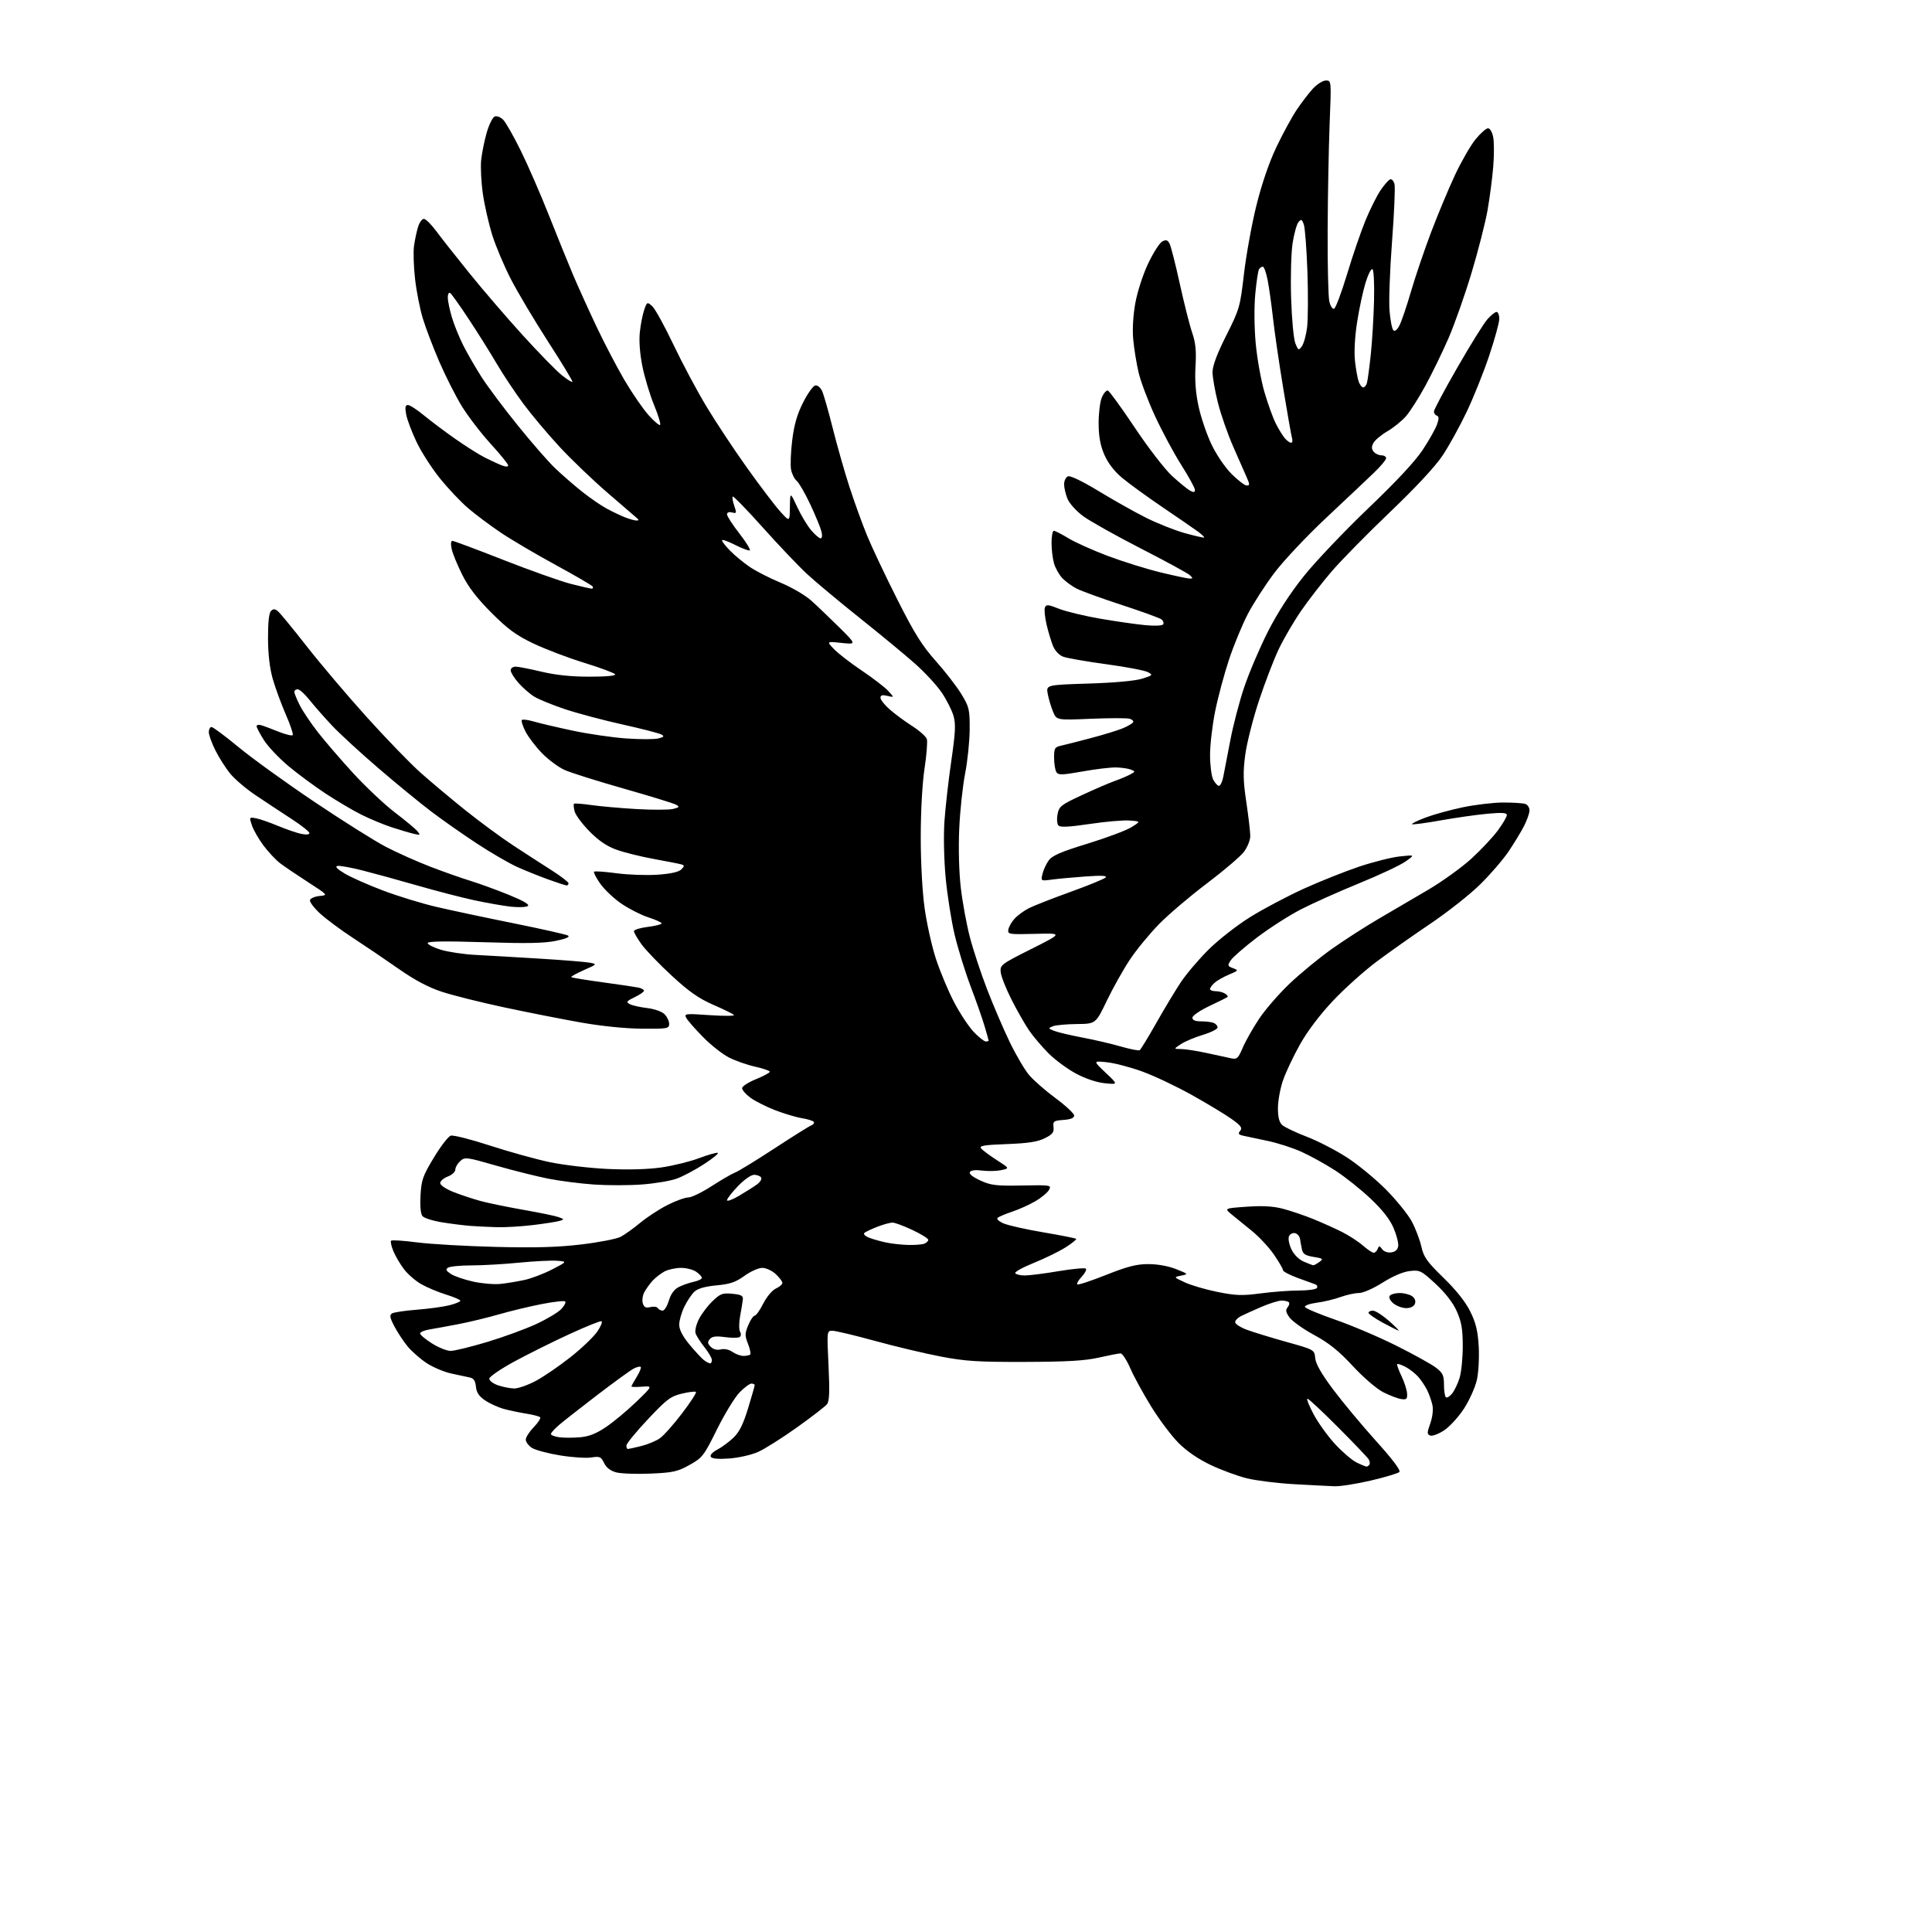<?xml version="1.0" encoding="UTF-8" standalone="no"?>
<svg 
  version="1.1" 
  xmlns="http://www.w3.org/2000/svg" 
  xmlns:xlink="http://www.w3.org/1999/xlink" 
  xmlns:svg="http://www.w3.org/2000/svg"
  xmlns:rdf="http://www.w3.org/1999/02/22-rdf-syntax-ns#"
  xmlns:cc="http://creativecommons.org/ns#"
  xmlns:dc="http://purl.org/dc/elements/1.1/"
  viewBox="0 0 768 768"
  width="768"
  height="768"
>
<style>svg {background-color: white; }</style>"
<path stroke="none" fill="black" fill-rule="evenodd" d="M530.50,590.81C528.30,590.73 521.10,590.36 514.50,589.99C507.90,589.62 499.46,588.58 495.75,587.68C492.04,586.77 485.54,584.38 481.29,582.37C476.35,580.02 471.75,576.87 468.49,573.60C465.69,570.80 460.80,564.28 457.62,559.13C454.44,553.98 450.69,547.12 449.29,543.88C447.89,540.65 446.15,538.00 445.43,538.00C444.72,538.00 440.84,538.75 436.82,539.66C431.26,540.92 424.20,541.33 407.50,541.38C388.83,541.44 383.76,541.12 374.00,539.25C367.68,538.05 355.90,535.25 347.83,533.03C339.76,530.81 332.15,529.00 330.92,529.00C328.69,529.00 328.69,529.00 329.35,542.80C329.85,553.20 329.70,557.00 328.75,558.19C328.06,559.07 322.68,563.22 316.79,567.43C310.89,571.64 303.93,576.03 301.30,577.19C298.68,578.35 293.55,579.51 289.90,579.77C285.56,580.09 283.03,579.86 282.57,579.12C282.15,578.44 283.19,577.28 285.16,576.24C286.97,575.28 289.86,573.14 291.59,571.48C293.88,569.28 295.45,566.12 297.37,559.84C298.82,555.09 300.00,550.94 300.00,550.61C300.00,550.27 299.41,550.00 298.70,550.00C297.98,550.00 295.85,551.59 293.96,553.54C292.07,555.49 288.04,562.09 285.01,568.20C279.79,578.74 279.22,579.48 274.12,582.33C269.37,584.99 267.56,585.39 258.62,585.78C253.05,586.02 246.93,585.80 245.00,585.30C242.67,584.69 241.05,583.45 240.14,581.58C238.92,579.06 238.41,578.84 235.08,579.37C233.04,579.70 227.43,579.33 222.61,578.54C217.79,577.76 212.75,576.41 211.42,575.54C210.09,574.67 209.00,573.20 209.00,572.27C209.00,571.35 210.43,569.12 212.18,567.31C213.93,565.51 215.07,563.73 214.70,563.37C214.34,563.01 211.87,562.36 209.22,561.95C206.56,561.53 202.57,560.69 200.35,560.09C198.12,559.49 194.77,557.98 192.90,556.72C190.41,555.05 189.42,553.58 189.19,551.22C188.96,548.85 188.30,547.89 186.69,547.56C185.48,547.32 182.15,546.60 179.28,545.97C176.41,545.33 172.02,543.46 169.52,541.81C167.02,540.15 163.66,537.19 162.04,535.23C160.42,533.27 158.07,529.70 156.80,527.30C154.96,523.81 154.77,522.78 155.83,522.11C156.56,521.66 161.00,520.99 165.70,520.63C170.39,520.27 176.20,519.47 178.62,518.87C181.03,518.26 183.00,517.45 183.00,517.06C183.00,516.68 180.41,515.57 177.25,514.59C174.09,513.61 169.66,511.75 167.41,510.45C165.16,509.16 162.09,506.50 160.61,504.55C159.12,502.60 157.22,499.38 156.39,497.39C155.56,495.41 155.15,493.52 155.47,493.19C155.80,492.87 160.44,493.17 165.78,493.87C171.13,494.56 185.18,495.37 197.00,495.66C212.88,496.06 221.81,495.80 231.14,494.68C238.09,493.85 245.08,492.49 246.68,491.67C248.28,490.84 251.82,488.31 254.54,486.05C257.27,483.79 262.16,480.60 265.41,478.97C268.66,477.33 272.36,476.00 273.63,476.00C274.90,476.00 279.06,473.98 282.88,471.51C286.70,469.04 290.89,466.61 292.20,466.11C293.50,465.62 300.50,461.33 307.75,456.59C315.00,451.85 321.61,447.70 322.46,447.38C323.30,447.05 323.76,446.43 323.49,445.98C323.21,445.54 321.08,444.86 318.74,444.49C316.41,444.11 311.57,442.66 308.00,441.27C304.43,439.88 300.04,437.65 298.25,436.32C296.46,434.99 295.00,433.30 295.00,432.57C295.00,431.83 297.48,430.23 300.50,429.00C303.52,427.77 306.00,426.44 306.00,426.04C306.00,425.64 303.41,424.74 300.25,424.04C297.09,423.34 292.41,421.70 289.85,420.41C287.28,419.12 282.63,415.46 279.50,412.28C276.37,409.10 273.36,405.67 272.82,404.66C271.89,402.92 272.34,402.86 282.17,403.54C287.85,403.93 292.16,403.89 291.75,403.46C291.34,403.02 287.63,401.20 283.51,399.41C277.79,396.92 273.90,394.20 267.02,387.85C262.07,383.29 256.66,377.66 255.01,375.36C253.35,373.06 252.00,370.72 252.00,370.16C252.00,369.60 254.47,368.83 257.50,368.46C260.52,368.08 263.00,367.45 263.00,367.07C263.00,366.68 260.64,365.60 257.75,364.67C254.86,363.73 250.04,361.29 247.03,359.23C244.03,357.18 240.23,353.59 238.60,351.26C236.97,348.93 235.87,346.80 236.15,346.51C236.44,346.23 240.44,346.51 245.06,347.13C249.67,347.75 257.00,348.01 261.35,347.71C266.56,347.36 269.79,346.64 270.81,345.62C272.12,344.31 272.14,344.01 270.93,343.63C270.14,343.39 265.23,342.42 260.00,341.47C254.78,340.53 248.03,338.85 245.00,337.75C241.18,336.36 237.90,334.12 234.28,330.43C231.41,327.50 228.77,323.94 228.41,322.51C228.05,321.08 227.94,319.72 228.17,319.50C228.39,319.28 231.48,319.51 235.04,320.02C238.59,320.53 246.73,321.25 253.11,321.62C259.50,321.98 266.02,321.96 267.60,321.56C270.08,320.94 270.24,320.71 268.74,319.88C267.79,319.34 258.46,316.48 248.01,313.50C237.56,310.53 227.00,307.21 224.54,306.12C222.07,305.03 218.00,302.02 215.47,299.42C212.95,296.83 209.98,292.93 208.87,290.75C207.77,288.58 207.13,286.54 207.46,286.20C207.79,285.87 209.96,286.16 212.28,286.84C214.60,287.52 221.54,289.14 227.69,290.45C233.84,291.76 243.38,293.15 248.88,293.54C254.37,293.93 260.13,293.93 261.67,293.55C263.95,292.97 264.18,292.68 262.89,291.96C262.02,291.47 255.05,289.68 247.40,287.98C239.76,286.28 229.46,283.54 224.53,281.89C219.60,280.24 214.11,278.00 212.35,276.91C210.58,275.82 207.76,273.35 206.07,271.43C204.38,269.50 203.00,267.27 203.00,266.47C203.00,265.66 203.87,265.00 204.94,265.00C206.00,265.00 210.61,265.90 215.19,266.99C220.82,268.34 226.98,268.99 234.31,268.99C240.91,269.00 244.89,268.63 244.53,268.05C244.20,267.52 238.67,265.46 232.22,263.47C225.77,261.48 216.68,258.02 212.00,255.78C205.20,252.54 201.87,250.10 195.38,243.61C189.66,237.89 186.23,233.44 183.76,228.50C181.83,224.65 179.93,220.04 179.55,218.25C179.12,216.30 179.24,215.00 179.83,215.00C180.37,215.00 189.52,218.42 200.16,222.60C210.80,226.77 222.83,231.05 226.91,232.10C230.99,233.14 234.72,234.00 235.22,234.00C235.71,234.00 235.88,233.62 235.59,233.15C235.30,232.68 228.68,228.82 220.87,224.57C213.06,220.32 203.26,214.55 199.09,211.74C194.91,208.93 189.09,204.58 186.15,202.07C183.21,199.56 178.16,194.22 174.92,190.22C171.69,186.21 167.49,179.69 165.60,175.72C163.70,171.75 161.84,166.81 161.46,164.75C160.94,161.90 161.11,161.00 162.16,161.00C162.92,161.00 165.74,162.82 168.44,165.05C171.14,167.28 176.76,171.50 180.92,174.42C185.09,177.35 190.43,180.72 192.78,181.91C195.14,183.10 198.18,184.50 199.53,185.01C201.09,185.60 202.00,185.60 202.00,184.99C202.00,184.47 198.82,180.55 194.93,176.29C191.05,172.03 185.89,165.27 183.47,161.29C181.04,157.30 177.06,149.41 174.62,143.77C172.18,138.12 169.24,130.41 168.09,126.63C166.94,122.86 165.54,115.77 164.99,110.88C164.43,105.99 164.25,100.08 164.58,97.74C164.91,95.41 165.62,92.04 166.17,90.25C166.71,88.46 167.75,87.00 168.48,87.00C169.21,87.00 171.39,89.14 173.32,91.75C175.25,94.36 181.19,101.90 186.52,108.50C191.84,115.10 201.40,126.22 207.76,133.21C214.11,140.20 221.07,147.33 223.22,149.06C225.37,150.79 227.31,152.02 227.54,151.80C227.76,151.57 223.45,144.44 217.96,135.95C212.48,127.45 205.79,116.22 203.10,111.00C200.41,105.78 197.08,97.89 195.69,93.48C194.31,89.06 192.63,81.71 191.96,77.13C191.29,72.55 190.98,66.48 191.27,63.64C191.57,60.80 192.57,55.86 193.49,52.67C194.42,49.48 195.85,46.61 196.67,46.30C197.49,45.98 199.00,46.57 200.03,47.61C201.05,48.65 204.20,54.18 207.02,59.91C209.84,65.63 214.84,77.11 218.13,85.41C221.42,93.71 225.70,104.28 227.65,108.90C229.60,113.51 233.81,122.82 237.00,129.58C240.20,136.35 245.28,146.07 248.29,151.19C251.31,156.31 255.58,162.53 257.79,165.00C260.00,167.47 262.07,169.23 262.41,168.91C262.74,168.58 261.67,165.04 260.01,161.03C258.36,157.03 256.28,150.13 255.38,145.71C254.36,140.68 253.97,135.57 254.34,132.08C254.66,129.01 255.44,125.01 256.08,123.20C257.20,119.97 257.28,119.94 259.26,121.70C260.37,122.69 264.12,129.48 267.60,136.79C271.07,144.09 276.94,155.12 280.64,161.29C284.33,167.45 291.64,178.51 296.88,185.85C302.12,193.20 308.10,201.07 310.17,203.35C313.92,207.50 313.92,207.50 314.00,201.50C314.09,195.50 314.09,195.50 316.88,201.50C318.42,204.80 320.91,208.96 322.43,210.75C323.94,212.54 325.64,214.00 326.20,214.00C326.81,214.00 326.94,212.90 326.53,211.25C326.16,209.74 324.16,204.90 322.10,200.50C320.03,196.10 317.60,191.89 316.70,191.15C315.79,190.41 314.79,188.38 314.46,186.65C314.14,184.92 314.34,179.68 314.92,175.00C315.67,168.86 316.87,164.70 319.24,160.01C321.04,156.44 323.22,153.39 324.08,153.22C324.97,153.05 326.15,154.02 326.82,155.49C327.46,156.91 329.36,163.56 331.04,170.28C332.72,177.00 335.69,187.43 337.64,193.46C339.59,199.48 342.77,208.26 344.70,212.96C346.64,217.66 352.04,229.07 356.70,238.31C363.50,251.80 366.54,256.65 372.03,262.81C375.80,267.04 380.37,272.96 382.19,275.96C385.27,281.04 385.50,282.02 385.46,289.96C385.43,294.66 384.62,302.55 383.65,307.50C382.68,312.45 381.62,322.35 381.31,329.50C380.96,337.29 381.21,346.69 381.94,352.95C382.61,358.70 384.23,367.51 385.54,372.54C386.84,377.56 389.95,386.95 392.43,393.39C394.92,399.82 398.96,409.23 401.41,414.30C403.86,419.36 407.29,425.20 409.04,427.29C410.78,429.37 415.54,433.54 419.60,436.54C423.67,439.55 427.00,442.66 427.00,443.45C427.00,444.42 425.63,444.98 422.75,445.19C418.85,445.47 418.52,445.71 418.79,448.04C419.03,450.12 418.39,450.94 415.29,452.48C412.47,453.89 408.63,454.48 400.22,454.79C390.95,455.14 389.13,455.46 390.04,456.55C390.65,457.29 393.45,459.36 396.26,461.17C401.37,464.44 401.37,464.44 397.93,465.16C396.05,465.55 392.65,465.62 390.38,465.32C387.81,464.97 386.00,465.19 385.56,465.91C385.11,466.62 386.65,467.87 389.68,469.26C393.91,471.20 395.95,471.45 406.28,471.25C417.68,471.04 418.02,471.09 417.01,472.98C416.43,474.06 414.01,476.08 411.62,477.48C409.23,478.88 405.08,480.75 402.39,481.65C399.70,482.54 397.08,483.65 396.57,484.11C396.04,484.60 397.09,485.55 399.07,486.38C400.96,487.16 408.09,488.75 414.93,489.91C421.76,491.07 427.55,492.22 427.79,492.46C428.03,492.70 426.13,494.23 423.56,495.86C421.00,497.48 415.32,500.26 410.96,502.02C406.59,503.78 403.26,505.62 403.57,506.11C403.87,506.60 405.55,507.01 407.31,507.02C409.06,507.03 415.10,506.27 420.72,505.32C426.34,504.38 431.25,503.92 431.64,504.31C432.03,504.69 431.29,506.13 430.00,507.50C428.71,508.87 427.92,510.25 428.23,510.56C428.55,510.88 433.68,509.19 439.65,506.82C448.20,503.42 451.77,502.50 456.50,502.50C460.14,502.50 464.46,503.28 467.50,504.49C472.47,506.46 472.48,506.48 469.50,507.08C466.50,507.69 466.50,507.69 471.00,509.77C473.48,510.92 479.32,512.63 484.00,513.57C491.24,515.03 493.77,515.12 501.11,514.14C505.85,513.51 512.69,513.00 516.30,513.00C519.92,513.00 523.16,512.55 523.50,511.99C523.85,511.44 523.54,510.78 522.81,510.53C522.09,510.28 518.91,509.12 515.75,507.96C512.59,506.80 510.00,505.43 510.00,504.90C510.00,504.38 508.39,501.60 506.42,498.73C504.44,495.85 500.51,491.63 497.67,489.33C494.82,487.04 491.19,484.08 489.58,482.75C486.66,480.32 486.66,480.32 495.56,479.69C501.86,479.25 506.08,479.48 509.98,480.50C513.02,481.29 518.42,483.12 522.00,484.57C525.57,486.03 530.75,488.35 533.50,489.74C536.25,491.13 539.98,493.55 541.78,495.13C543.59,496.71 545.52,498.00 546.07,498.00C546.61,498.00 547.33,497.31 547.65,496.47C548.17,495.12 548.38,495.13 549.42,496.57C550.12,497.52 551.62,498.05 553.06,497.84C554.67,497.62 555.61,496.76 555.81,495.32C555.98,494.13 555.14,490.87 553.94,488.08C552.47,484.67 549.48,480.86 544.75,476.41C540.90,472.77 534.62,467.77 530.80,465.30C526.98,462.83 520.95,459.49 517.41,457.89C513.87,456.28 507.71,454.30 503.73,453.49C499.76,452.67 495.45,451.76 494.16,451.46C492.28,451.02 492.05,450.64 493.00,449.50C493.95,448.35 493.30,447.46 489.54,444.79C487.00,442.98 479.91,438.70 473.80,435.29C467.69,431.87 458.82,427.67 454.09,425.95C449.37,424.23 443.02,422.57 440.00,422.26C434.50,421.69 434.50,421.69 439.50,426.41C444.50,431.14 444.50,431.14 439.22,430.61C435.99,430.29 431.56,428.81 427.78,426.80C424.38,424.99 419.47,421.37 416.85,418.76C414.24,416.14 410.76,412.06 409.13,409.68C407.49,407.31 404.34,401.79 402.13,397.43C399.92,393.07 397.97,388.15 397.80,386.50C397.51,383.59 397.88,383.31 410.00,377.22C422.50,370.93 422.50,370.93 411.50,371.22C400.98,371.49 400.51,371.41 400.84,369.50C401.02,368.40 402.15,366.44 403.34,365.15C404.53,363.86 407.07,362.00 409.00,361.02C410.93,360.05 418.35,357.13 425.50,354.55C432.65,351.98 438.95,349.39 439.50,348.81C440.20,348.08 437.78,347.96 431.50,348.41C426.55,348.77 420.53,349.32 418.11,349.65C413.72,350.24 413.72,350.24 414.41,347.37C414.78,345.79 415.90,343.38 416.89,342.02C418.28,340.10 421.78,338.59 432.33,335.36C439.84,333.06 447.67,330.12 449.74,328.84C453.50,326.50 453.50,326.50 449.00,326.17C446.52,325.99 439.40,326.60 433.17,327.54C425.29,328.72 421.52,328.92 420.80,328.20C420.20,327.60 420.03,325.67 420.39,323.71C420.99,320.52 421.71,319.96 430.09,316.07C435.07,313.75 440.89,311.25 443.02,310.49C445.15,309.74 447.92,308.58 449.18,307.91C451.38,306.73 451.39,306.66 449.48,305.91C448.39,305.49 445.73,305.11 443.56,305.07C441.39,305.03 435.39,305.75 430.23,306.68C422.13,308.12 420.71,308.16 419.93,306.93C419.44,306.14 419.02,303.60 419.02,301.27C419.00,297.46 419.28,296.98 421.75,296.43C423.26,296.09 428.60,294.74 433.61,293.41C438.63,292.09 444.33,290.34 446.30,289.52C448.26,288.70 450.11,287.62 450.42,287.13C450.73,286.63 450.07,285.99 448.96,285.70C447.84,285.41 440.88,285.42 433.48,285.73C420.02,286.30 420.02,286.30 418.60,282.90C417.82,281.03 416.88,277.87 416.50,275.88C415.83,272.26 415.83,272.26 432.66,271.73C442.94,271.41 451.25,270.66 454.00,269.79C458.27,268.45 458.39,268.32 456.29,267.18C455.08,266.52 447.62,265.10 439.72,264.03C431.82,262.96 424.13,261.62 422.63,261.05C421.02,260.44 419.36,258.68 418.58,256.76C417.85,254.97 416.70,251.13 416.02,248.24C415.35,245.34 415.05,242.31 415.37,241.49C415.86,240.21 416.64,240.28 421.00,242.00C423.78,243.10 431.11,244.86 437.28,245.93C443.45,246.99 451.49,248.15 455.15,248.50C459.04,248.87 462.04,248.74 462.39,248.18C462.71,247.66 462.42,246.78 461.74,246.24C461.06,245.69 453.98,243.12 446.00,240.51C438.02,237.91 429.93,234.97 428.00,233.99C426.07,233.00 423.48,231.10 422.23,229.76C420.98,228.42 419.51,225.79 418.98,223.92C418.44,222.04 418.00,218.37 418.00,215.76C418.00,213.14 418.42,211.00 418.93,211.00C419.45,211.00 422.03,212.33 424.68,213.95C427.33,215.57 434.40,218.74 440.39,221.00C446.38,223.25 455.83,226.20 461.39,227.55C466.95,228.89 472.16,230.00 472.96,230.00C474.25,230.00 474.25,229.83 472.96,228.63C472.16,227.87 463.40,223.10 453.50,218.03C443.60,212.95 433.31,207.19 430.63,205.22C427.94,203.26 425.13,200.17 424.38,198.36C423.62,196.55 423.00,193.91 423.00,192.50C423.00,191.09 423.70,189.67 424.55,189.34C425.47,188.99 430.41,191.37 436.80,195.26C442.68,198.84 451.18,203.62 455.69,205.87C460.19,208.12 467.13,210.86 471.12,211.96C475.10,213.07 478.50,213.83 478.67,213.67C478.84,213.50 477.74,212.45 476.24,211.34C474.73,210.24 468.38,205.86 462.12,201.62C455.86,197.37 448.59,192.08 445.96,189.87C442.88,187.27 440.39,184.01 438.97,180.71C437.40,177.07 436.75,173.51 436.72,168.39C436.70,164.44 437.26,159.79 437.97,158.06C438.69,156.34 439.77,155.08 440.39,155.26C441.00,155.45 445.82,162.08 451.10,170.00C456.42,177.98 463.03,186.55 465.93,189.21C468.80,191.85 472.02,194.47 473.08,195.04C474.53,195.82 475.00,195.74 475.00,194.73C475.00,193.99 472.59,189.59 469.65,184.95C466.70,180.30 461.99,171.55 459.19,165.50C456.38,159.45 453.41,151.57 452.59,148.00C451.76,144.43 450.81,138.57 450.48,135.00C450.10,130.98 450.42,125.44 451.31,120.48C452.14,115.90 454.33,109.14 456.42,104.74C458.43,100.50 460.94,96.57 462.00,96.00C463.51,95.19 464.13,95.37 464.91,96.83C465.45,97.84 467.29,105.04 468.99,112.81C470.70,120.59 472.90,129.32 473.90,132.22C475.28,136.25 475.60,139.43 475.23,145.65C474.91,151.23 475.30,156.28 476.47,161.65C477.41,165.97 479.71,172.73 481.59,176.67C483.53,180.75 486.97,185.81 489.58,188.42C492.10,190.94 494.80,193.00 495.59,193.00C496.84,193.00 496.84,192.57 495.59,189.75C494.80,187.96 492.37,182.45 490.20,177.50C488.03,172.55 485.29,164.70 484.13,160.06C482.96,155.42 482.00,149.96 482.00,147.92C482.00,145.44 483.79,140.66 487.46,133.36C492.73,122.87 492.97,122.03 494.50,108.85C495.38,101.34 497.59,89.13 499.43,81.71C501.52,73.25 504.46,64.65 507.30,58.66C509.79,53.41 513.42,46.72 515.36,43.80C517.31,40.89 520.25,37.04 521.89,35.25C523.54,33.46 525.87,32.00 527.07,32.00C529.24,32.00 529.24,32.00 528.55,49.25C528.18,58.74 527.82,77.75 527.76,91.50C527.70,105.25 528.00,117.99 528.42,119.80C528.84,121.62 529.69,122.94 530.31,122.73C530.94,122.52 533.27,116.31 535.50,108.93C537.72,101.54 541.04,91.90 542.85,87.50C544.67,83.10 547.36,77.74 548.83,75.58C550.30,73.42 552.01,71.49 552.62,71.29C553.24,71.09 554.01,71.93 554.33,73.16C554.66,74.40 554.22,84.65 553.36,95.95C552.50,107.25 552.05,119.61 552.35,123.40C552.66,127.20 553.34,130.74 553.87,131.27C554.48,131.88 555.37,131.19 556.31,129.36C557.13,127.78 559.19,121.71 560.89,115.88C562.59,110.04 566.18,99.47 568.86,92.38C571.54,85.30 575.82,75.05 578.37,69.60C580.92,64.16 584.61,57.75 586.57,55.35C588.53,52.96 590.76,51.00 591.52,51.00C592.32,51.00 593.19,52.51 593.58,54.56C593.95,56.53 593.95,61.81 593.58,66.31C593.21,70.82 592.20,78.55 591.34,83.50C590.47,88.45 587.60,99.70 584.95,108.50C582.31,117.30 578.17,129.02 575.76,134.55C573.35,140.07 569.23,148.54 566.60,153.36C563.97,158.19 560.49,163.64 558.87,165.49C557.25,167.34 553.92,170.03 551.48,171.46C549.03,172.89 546.55,174.98 545.95,176.10C545.15,177.59 545.18,178.51 546.05,179.56C546.71,180.35 548.09,181.00 549.12,181.00C550.16,181.00 551.00,181.51 551.00,182.14C551.00,182.77 548.84,185.36 546.20,187.89C543.56,190.43 535.03,198.48 527.24,205.79C519.44,213.10 510.14,222.99 506.53,227.79C502.93,232.58 498.19,239.93 496.00,244.13C493.82,248.32 490.47,256.42 488.57,262.13C486.67,267.83 484.19,277.07 483.06,282.66C481.93,288.24 481.01,296.12 481.01,300.16C481.02,304.20 481.59,308.57 482.26,309.89C482.94,311.20 483.95,312.33 484.50,312.39C485.05,312.45 485.83,310.93 486.23,309.00C486.63,307.07 487.89,300.55 489.03,294.50C490.16,288.45 492.69,278.77 494.65,273.00C496.61,267.23 500.84,257.32 504.06,250.99C507.87,243.49 512.87,235.79 518.36,228.93C523.01,223.13 534.50,211.05 543.89,202.07C555.09,191.38 562.57,183.35 565.58,178.78C568.11,174.94 570.66,170.41 571.25,168.71C572.05,166.41 572.03,165.51 571.17,165.22C570.52,165.01 570.00,164.27 570.00,163.58C570.00,162.89 574.18,155.05 579.30,146.14C584.41,137.24 589.77,128.62 591.21,126.98C592.64,125.34 594.31,124.00 594.91,124.00C595.51,124.00 595.99,125.24 595.99,126.75C595.98,128.26 594.16,134.90 591.94,141.50C589.72,148.10 585.69,158.15 582.97,163.83C580.26,169.52 575.98,177.27 573.46,181.06C570.57,185.41 562.80,193.76 552.47,203.63C543.45,212.25 533.02,222.87 529.29,227.23C525.55,231.59 520.12,238.59 517.22,242.80C514.32,247.01 510.33,253.84 508.35,257.98C506.38,262.11 502.82,271.38 500.44,278.57C498.07,285.76 495.62,295.43 495.00,300.07C494.09,306.94 494.17,310.42 495.44,318.93C496.30,324.66 497.00,330.69 497.00,332.33C497.00,333.99 495.86,336.80 494.44,338.67C493.02,340.52 486.39,346.17 479.69,351.23C472.98,356.29 464.45,363.55 460.73,367.36C457.00,371.17 451.81,377.48 449.20,381.39C446.59,385.30 442.45,392.66 440.01,397.75C435.57,407.00 435.57,407.00 428.03,407.07C423.89,407.11 419.60,407.51 418.50,407.96C416.61,408.74 416.64,408.83 419.06,409.79C420.48,410.35 425.43,411.52 430.06,412.40C434.70,413.27 441.60,414.87 445.39,415.96C449.18,417.05 452.62,417.73 453.03,417.48C453.44,417.23 456.39,412.40 459.58,406.76C462.77,401.12 467.17,393.80 469.36,390.50C471.55,387.20 476.54,381.33 480.45,377.45C484.36,373.57 491.82,367.74 497.03,364.51C502.24,361.27 511.81,356.22 518.29,353.27C524.77,350.33 534.68,346.38 540.31,344.49C545.94,342.61 553.23,340.78 556.52,340.43C562.50,339.79 562.50,339.79 558.67,342.49C556.56,343.97 548.25,347.87 540.21,351.15C532.18,354.43 521.75,359.10 517.05,361.53C512.35,363.96 504.50,369.00 499.61,372.72C494.71,376.45 490.05,380.51 489.24,381.74C487.88,383.82 487.94,384.04 490.13,384.86C492.41,385.71 492.35,385.81 488.54,387.41C486.36,388.33 483.77,389.80 482.79,390.69C481.80,391.58 481.00,392.69 481.00,393.15C481.00,393.62 482.01,394.01 483.25,394.02C484.49,394.02 486.16,394.45 486.97,394.96C487.78,395.47 488.23,396.08 487.97,396.31C487.71,396.54 484.46,398.16 480.75,399.91C476.99,401.69 474.00,403.74 474.00,404.55C474.00,405.53 475.10,406.00 477.42,406.00C479.30,406.00 481.55,406.27 482.42,406.61C483.29,406.94 484.00,407.76 484.00,408.42C484.00,409.08 481.39,410.40 478.20,411.36C475.01,412.31 471.08,413.97 469.45,415.04C466.50,416.99 466.50,416.99 469.50,417.01C471.15,417.02 475.65,417.72 479.50,418.55C483.35,419.39 487.73,420.34 489.23,420.66C491.73,421.19 492.14,420.83 494.02,416.45C495.15,413.81 498.07,408.65 500.51,404.99C502.94,401.32 508.45,394.99 512.74,390.91C517.04,386.84 524.59,380.64 529.52,377.15C534.46,373.66 542.77,368.31 548.00,365.26C553.23,362.22 562.09,357.02 567.69,353.72C573.30,350.42 581.03,344.85 584.87,341.35C588.70,337.85 593.45,332.79 595.42,330.11C597.39,327.43 599.00,324.68 599.00,324.00C599.00,323.07 597.11,322.94 591.25,323.48C586.99,323.87 578.60,325.06 572.62,326.13C566.63,327.20 561.54,327.87 561.30,327.63C561.06,327.39 563.48,326.20 566.68,324.99C569.88,323.78 576.55,321.94 581.50,320.91C586.45,319.87 593.73,319.02 597.67,319.01C601.61,319.01 605.55,319.27 606.42,319.61C607.29,319.94 608.00,321.08 608.00,322.15C608.00,323.21 607.04,325.97 605.86,328.29C604.68,330.61 601.89,335.20 599.66,338.50C597.43,341.80 592.30,347.74 588.26,351.69C584.22,355.65 575.42,362.59 568.71,367.11C561.99,371.64 552.38,378.41 547.35,382.17C542.31,385.92 534.44,392.99 529.85,397.87C524.65,403.38 519.71,409.93 516.76,415.19C514.15,419.84 511.11,426.27 510.01,429.48C508.90,432.69 508.00,437.65 508.00,440.50C508.00,444.18 508.51,446.14 509.75,447.25C510.71,448.11 515.11,450.20 519.52,451.89C523.94,453.59 531.14,457.31 535.52,460.16C539.91,463.01 546.88,468.76 551.00,472.92C555.12,477.09 559.71,482.77 561.20,485.54C562.68,488.32 564.40,492.80 565.00,495.51C565.95,499.73 567.21,501.52 573.84,507.97C578.90,512.89 582.57,517.53 584.46,521.35C586.68,525.86 587.45,529.04 587.81,535.21C588.06,539.64 587.74,545.60 587.08,548.54C586.42,551.47 584.14,556.57 582.00,559.88C579.86,563.19 576.30,567.10 574.08,568.57C571.86,570.03 569.38,570.97 568.55,570.66C567.23,570.15 567.23,569.60 568.56,565.83C569.45,563.30 569.80,560.33 569.41,558.53C569.05,556.87 568.09,554.15 567.26,552.50C566.44,550.85 564.81,548.44 563.63,547.15C562.46,545.87 560.22,544.14 558.66,543.33C557.09,542.52 555.63,542.03 555.41,542.25C555.19,542.47 555.95,544.58 557.08,546.94C558.22,549.29 559.23,552.41 559.33,553.86C559.48,556.13 559.16,556.45 557.01,556.15C555.65,555.95 552.44,554.74 549.90,553.45C547.24,552.10 542.07,547.66 537.76,543.02C532.15,536.98 528.26,533.86 522.45,530.71C518.17,528.40 513.77,525.28 512.67,523.80C511.13,521.70 510.94,520.78 511.83,519.70C512.46,518.94 512.69,518.02 512.32,517.66C511.96,517.30 510.67,517.00 509.46,517.00C508.24,517.00 504.61,518.14 501.37,519.53C498.14,520.93 494.49,522.58 493.25,523.20C492.01,523.83 491.00,524.90 491.00,525.59C491.00,526.27 492.98,527.59 495.41,528.52C497.83,529.44 504.92,531.62 511.16,533.37C522.50,536.53 522.50,536.53 522.82,539.90C523.04,542.20 525.33,546.18 529.98,552.39C533.73,557.40 541.40,566.60 547.02,572.84C553.67,580.22 556.89,584.51 556.25,585.15C555.71,585.69 550.60,587.21 544.89,588.55C539.17,589.88 532.70,590.90 530.50,590.81zM543.19,582.98C543.57,582.99 544.10,582.64 544.38,582.20C544.65,581.76 544.49,580.80 544.04,580.06C543.58,579.32 538.12,573.60 531.90,567.36C525.68,561.11 520.21,556.00 519.74,556.00C519.27,556.00 520.37,558.80 522.19,562.21C524.01,565.63 527.86,570.97 530.74,574.08C533.62,577.19 537.44,580.46 539.24,581.35C541.03,582.23 542.81,582.96 543.19,582.98zM249.56,576.00C249.86,576.00 252.23,575.48 254.81,574.85C257.39,574.21 260.74,572.83 262.27,571.77C263.79,570.71 267.77,566.25 271.11,561.85C274.46,557.46 276.95,553.62 276.65,553.32C276.35,553.02 273.83,553.32 271.05,553.99C266.58,555.06 265.02,556.24 257.50,564.23C252.83,569.20 249.00,573.88 249.00,574.63C249.00,575.38 249.25,576.00 249.56,576.00zM230.50,571.34C234.16,571.03 236.97,569.92 240.98,567.21C243.99,565.17 249.39,560.66 252.98,557.20C259.50,550.90 259.50,550.90 255.25,551.23C252.91,551.41 251.00,551.37 251.00,551.14C251.00,550.92 251.95,549.20 253.11,547.32C254.28,545.43 254.99,543.66 254.70,543.37C254.41,543.08 253.12,543.39 251.84,544.07C250.55,544.75 244.15,549.40 237.60,554.40C231.06,559.41 224.20,564.78 222.35,566.35C220.51,567.92 219.00,569.58 219.00,570.04C219.00,570.50 220.46,571.08 222.25,571.32C224.04,571.57 227.75,571.58 230.50,571.34zM577.22,553.97C578.19,552.78 579.54,549.94 580.23,547.66C580.92,545.37 581.48,539.67 581.47,535.00C581.45,528.28 580.95,525.40 579.09,521.24C577.58,517.84 574.60,514.00 570.70,510.38C564.96,505.07 564.43,504.80 560.39,505.26C557.74,505.56 553.66,507.30 549.59,509.87C545.81,512.26 541.83,514.00 540.15,514.00C538.56,514.00 535.28,514.72 532.88,515.59C530.47,516.47 526.25,517.48 523.50,517.84C520.75,518.20 518.60,518.95 518.71,519.50C518.83,520.05 524.23,522.33 530.71,524.57C537.20,526.82 548.12,531.46 555.00,534.90C561.88,538.34 568.96,542.26 570.75,543.62C573.53,545.74 574.00,546.73 574.00,550.38C574.00,552.74 574.33,555.00 574.74,555.40C575.14,555.81 576.26,555.16 577.22,553.97zM204.36,551.94C205.93,551.97 209.81,550.62 212.97,548.94C216.13,547.25 222.34,543.00 226.78,539.49C231.22,535.98 236.01,531.40 237.44,529.31C238.86,527.22 239.60,525.37 239.10,525.20C238.59,525.03 232.85,527.34 226.34,530.34C219.83,533.33 210.00,538.22 204.50,541.20C199.00,544.19 194.50,547.27 194.50,548.06C194.50,548.85 196.07,550.04 198.00,550.69C199.93,551.35 202.79,551.91 204.36,551.94zM282.25,541.97C282.66,541.99 283.00,541.39 283.00,540.64C283.00,539.89 281.67,537.60 280.04,535.55C278.41,533.50 276.81,530.99 276.49,529.97C276.17,528.95 276.78,526.40 277.86,524.31C278.94,522.21 281.38,519.01 283.28,517.19C286.33,514.25 287.22,513.92 291.11,514.30C294.70,514.64 295.46,515.07 295.29,516.61C295.17,517.65 294.69,520.60 294.21,523.18C293.73,525.75 293.72,528.53 294.18,529.36C294.68,530.26 294.60,531.13 293.97,531.52C293.38,531.88 290.76,531.88 288.13,531.52C284.55,531.03 283.06,531.23 282.15,532.32C281.18,533.49 281.26,534.11 282.54,535.39C283.56,536.42 285.01,536.78 286.52,536.41C287.94,536.05 289.80,536.45 291.17,537.41C292.42,538.28 294.39,539.00 295.56,539.00C296.72,539.00 297.92,538.75 298.23,538.44C298.54,538.13 298.14,536.22 297.34,534.19C296.06,530.93 296.07,530.07 297.46,526.75C298.32,524.69 299.46,523.00 300.00,523.00C300.53,523.00 302.06,520.84 303.40,518.20C304.77,515.49 306.96,512.89 308.42,512.22C309.84,511.57 311.00,510.56 311.00,509.97C311.00,509.39 309.81,507.80 308.35,506.45C306.90,505.10 304.49,504.00 303.00,504.00C301.52,504.00 298.33,505.43 295.93,507.17C292.43,509.70 290.21,510.46 284.85,510.95C280.40,511.36 277.45,512.19 276.09,513.41C274.97,514.43 273.14,517.15 272.03,519.45C270.91,521.75 270.00,524.96 270.00,526.58C270.00,528.56 271.34,531.16 274.06,534.46C276.30,537.16 278.89,539.95 279.81,540.66C280.74,541.36 281.84,541.95 282.25,541.97zM179.14,537.00C180.65,537.00 187.20,535.40 193.69,533.45C200.19,531.49 208.97,528.28 213.20,526.31C217.44,524.34 221.90,521.67 223.12,520.37C224.34,519.07 225.04,517.71 224.68,517.35C224.32,516.98 220.08,517.46 215.26,518.40C210.44,519.34 202.82,521.18 198.32,522.48C193.82,523.78 186.62,525.52 182.32,526.35C178.02,527.18 172.81,528.13 170.75,528.47C168.69,528.81 167.00,529.53 167.00,530.07C167.00,530.60 169.11,532.38 171.70,534.02C174.28,535.66 177.63,537.00 179.14,537.00zM556.00,528.93C555.73,528.94 552.91,527.54 549.75,525.83C546.59,524.11 544.00,522.32 544.00,521.85C544.00,521.38 544.79,521.00 545.75,521.00C546.71,521.00 549.52,522.79 552.00,524.96C554.48,527.14 556.27,528.92 556.00,528.93zM263.40,521.00C264.11,521.00 265.22,519.20 265.88,517.01C266.67,514.38 268.00,512.54 269.79,511.63C271.28,510.86 273.96,509.93 275.75,509.54C277.54,509.16 279.00,508.45 279.00,507.98C279.00,507.50 278.00,506.41 276.78,505.56C275.56,504.70 272.83,504.00 270.73,504.00C268.62,504.00 265.69,504.63 264.20,505.40C262.72,506.18 260.54,507.87 259.37,509.15C258.21,510.44 256.72,512.53 256.07,513.79C255.42,515.05 255.18,517.00 255.54,518.12C256.03,519.68 256.75,520.03 258.53,519.58C259.82,519.26 261.16,519.44 261.50,520.00C261.84,520.55 262.70,521.00 263.40,521.00zM559.00,520.00C557.47,520.00 555.20,519.17 553.95,518.16C552.67,517.12 551.99,515.82 552.40,515.16C552.79,514.52 554.58,514.00 556.37,514.00C558.16,514.00 560.40,514.57 561.36,515.28C562.46,516.08 562.86,517.20 562.45,518.28C562.04,519.34 560.71,520.00 559.00,520.00zM199.00,510.37C201.47,510.11 205.75,509.40 208.50,508.80C211.25,508.21 216.20,506.32 219.50,504.61C225.50,501.50 225.50,501.50 221.50,501.17C219.30,500.99 212.53,501.33 206.45,501.92C200.37,502.52 191.82,503.01 187.45,503.02C183.08,503.02 178.88,503.42 178.12,503.91C177.03,504.60 177.27,505.13 179.25,506.43C180.64,507.34 184.63,508.70 188.13,509.47C191.64,510.24 196.53,510.64 199.00,510.37zM522.06,502.96C522.37,502.98 523.45,502.39 524.46,501.65C526.14,500.42 525.94,500.25 522.17,499.64C518.97,499.13 517.93,498.47 517.56,496.74C517.29,495.51 516.94,493.61 516.78,492.51C516.61,491.42 515.69,490.37 514.74,490.19C513.78,490.00 512.71,490.60 512.36,491.52C512.00,492.43 512.46,494.74 513.37,496.64C514.36,498.72 516.31,500.67 518.26,501.51C520.04,502.29 521.75,502.94 522.06,502.96zM361.17,494.89C363.74,494.95 366.55,494.73 367.42,494.39C368.29,494.06 369.00,493.37 369.00,492.85C369.00,492.34 366.19,490.58 362.75,488.96C359.31,487.33 355.72,486.00 354.77,486.00C353.82,486.00 351.12,486.74 348.77,487.65C346.42,488.56 344.09,489.67 343.59,490.11C343.08,490.57 343.96,491.42 345.59,492.05C347.19,492.66 350.30,493.53 352.50,493.97C354.70,494.42 358.60,494.83 361.17,494.89zM197.53,487.83C194.21,487.73 189.47,487.50 187.00,487.31C184.53,487.13 179.49,486.50 175.81,485.91C172.12,485.32 168.58,484.20 167.94,483.43C167.21,482.54 166.92,479.47 167.16,475.16C167.51,469.04 168.08,467.41 172.47,460.15C175.18,455.67 178.19,451.76 179.18,451.44C180.16,451.13 187.16,452.90 194.73,455.37C202.30,457.84 213.00,460.81 218.50,461.97C224.00,463.12 234.38,464.34 241.57,464.68C249.88,465.06 257.68,464.84 263.02,464.06C267.63,463.38 274.32,461.73 277.88,460.39C281.45,459.05 284.79,458.10 285.32,458.27C285.84,458.45 283.39,460.46 279.88,462.75C276.36,465.04 271.47,467.64 268.99,468.53C266.52,469.42 260.36,470.46 255.31,470.84C250.25,471.23 241.68,471.24 236.27,470.88C230.85,470.51 222.61,469.46 217.96,468.54C213.31,467.62 203.96,465.28 197.19,463.34C185.40,459.95 184.80,459.87 182.94,461.55C181.87,462.52 181.00,464.04 181.00,464.94C181.00,465.83 179.65,467.07 178.00,467.69C176.35,468.32 175.00,469.49 175.00,470.30C175.00,471.14 177.24,472.65 180.25,473.84C183.14,474.98 187.97,476.58 191.00,477.41C194.03,478.23 201.73,479.82 208.13,480.94C214.52,482.06 220.81,483.36 222.11,483.84C224.33,484.67 224.35,484.75 222.48,485.32C221.39,485.65 216.69,486.39 212.03,486.96C207.37,487.53 200.84,487.92 197.53,487.83zM293.80,475.33C296.44,473.77 299.64,471.75 300.91,470.83C302.18,469.91 302.92,468.67 302.55,468.08C302.18,467.49 300.93,467.00 299.77,467.00C298.57,467.00 295.79,468.95 293.33,471.52C290.95,474.00 289.00,476.51 289.00,477.10C289.00,477.69 291.16,476.89 293.80,475.33zM391.85,414.00C392.48,414.00 393.00,413.86 393.00,413.68C393.00,413.51 392.28,410.92 391.39,407.93C390.51,404.94 388.01,397.81 385.84,392.09C383.66,386.36 380.81,377.13 379.49,371.59C378.17,366.04 376.57,355.88 375.92,349.00C375.25,341.81 375.04,332.25 375.43,326.50C375.81,321.00 377.03,310.21 378.15,302.52C379.81,291.10 379.97,287.81 379.02,284.52C378.38,282.31 376.27,278.15 374.33,275.29C372.39,272.42 367.59,267.22 363.65,263.74C359.72,260.26 349.85,252.11 341.73,245.64C333.61,239.16 324.20,231.31 320.82,228.18C317.45,225.06 309.53,216.74 303.23,209.69C296.93,202.65 291.55,197.12 291.27,197.39C291.00,197.67 291.27,199.32 291.87,201.06C292.89,203.98 292.82,204.19 290.99,203.71C289.76,203.39 289.00,203.68 289.00,204.48C289.00,205.18 291.23,208.63 293.96,212.13C296.68,215.63 298.52,218.64 298.03,218.81C297.55,218.98 294.87,217.96 292.08,216.54C289.29,215.12 287.00,214.34 287.00,214.79C287.00,215.25 288.45,217.10 290.22,218.91C291.99,220.72 295.43,223.58 297.87,225.25C300.30,226.93 305.85,229.78 310.21,231.59C314.56,233.39 320.00,236.55 322.31,238.60C324.61,240.65 329.65,245.45 333.50,249.27C340.50,256.21 340.50,256.21 334.53,255.57C328.56,254.93 328.56,254.93 331.53,258.04C333.16,259.75 338.14,263.59 342.59,266.58C347.03,269.58 351.76,273.21 353.09,274.65C355.50,277.28 355.50,277.28 352.75,276.62C350.73,276.14 350.00,276.34 350.00,277.38C350.00,278.16 351.66,280.25 353.68,282.02C355.70,283.80 359.72,286.77 362.61,288.61C365.49,290.46 368.12,292.79 368.43,293.79C368.75,294.79 368.34,300.08 367.51,305.55C366.62,311.43 366.01,322.54 366.01,332.72C366.00,342.83 366.64,354.50 367.55,361.02C368.40,367.11 370.42,376.18 372.05,381.16C373.68,386.14 376.90,393.84 379.20,398.27C381.51,402.71 385.04,408.06 387.04,410.17C389.05,412.27 391.21,414.00 391.85,414.00zM255.25,408.92C248.71,408.88 239.22,407.92 231.00,406.47C223.57,405.16 209.85,402.46 200.50,400.46C191.15,398.47 179.97,395.67 175.66,394.25C170.25,392.47 164.89,389.63 158.40,385.09C153.22,381.46 145.05,375.93 140.24,372.79C135.43,369.65 129.55,365.27 127.16,363.07C124.77,360.86 123.00,358.48 123.23,357.78C123.46,357.08 125.18,356.35 127.05,356.17C130.44,355.84 130.44,355.84 122.45,350.67C118.05,347.83 113.06,344.45 111.37,343.17C109.67,341.88 106.71,338.73 104.79,336.17C102.86,333.60 100.78,329.99 100.16,328.14C99.04,324.82 99.06,324.78 101.76,325.28C103.27,325.56 107.20,326.92 110.50,328.30C113.80,329.67 117.96,331.11 119.75,331.48C121.71,331.89 123.00,331.76 123.00,331.16C123.00,330.60 119.74,328.04 115.75,325.45C111.76,322.86 105.40,318.66 101.62,316.12C97.83,313.58 93.27,309.70 91.48,307.50C89.70,305.30 87.06,301.15 85.62,298.28C84.18,295.41 83.00,292.15 83.00,291.03C83.00,289.91 83.49,289.00 84.08,289.00C84.67,289.00 89.51,292.60 94.83,297.00C100.15,301.40 113.72,311.20 125.00,318.77C136.28,326.35 149.10,334.41 153.50,336.69C157.90,338.97 165.78,342.48 171.00,344.50C176.22,346.51 183.43,349.06 187.00,350.15C190.57,351.25 197.46,353.76 202.30,355.73C208.24,358.16 210.67,359.60 209.80,360.17C209.08,360.64 206.03,360.74 203.00,360.41C199.97,360.07 193.45,358.92 188.50,357.86C183.55,356.79 173.43,354.17 166.00,352.03C158.57,349.89 148.74,347.19 144.13,346.02C139.53,344.85 135.03,344.05 134.13,344.23C133.05,344.46 134.06,345.49 137.12,347.30C139.66,348.81 146.51,351.83 152.34,354.03C158.18,356.23 167.58,359.12 173.23,360.44C178.88,361.77 192.69,364.71 203.92,366.97C215.15,369.24 224.98,371.45 225.77,371.89C226.71,372.42 225.12,373.13 221.08,373.98C216.47,374.96 209.45,375.10 192.49,374.55C177.04,374.06 170.00,374.16 170.00,374.88C170.00,375.45 172.36,376.65 175.25,377.54C178.14,378.42 184.32,379.35 189.00,379.59C193.68,379.83 205.15,380.50 214.50,381.07C223.85,381.64 232.84,382.37 234.49,382.69C237.43,383.25 237.39,383.30 232.08,385.64C229.12,386.95 226.87,388.20 227.10,388.43C227.32,388.65 232.90,389.57 239.50,390.47C246.10,391.37 252.51,392.32 253.75,392.57C254.99,392.83 256.00,393.40 256.00,393.83C256.00,394.27 254.33,395.43 252.28,396.40C249.10,397.92 248.81,398.32 250.28,399.13C251.22,399.66 254.31,400.37 257.15,400.70C260.15,401.06 263.09,402.09 264.16,403.16C265.17,404.17 266.00,405.90 266.00,407.00C266.00,408.88 265.36,409.00 255.25,408.92zM225.25,351.98C224.84,351.97 221.57,350.91 218.00,349.62C214.43,348.34 208.87,346.10 205.66,344.66C202.44,343.21 195.26,339.05 189.70,335.40C184.13,331.75 175.96,326.03 171.54,322.68C167.12,319.34 157.65,311.58 150.50,305.44C143.35,299.31 135.01,291.64 131.96,288.40C128.91,285.15 124.90,280.59 123.04,278.25C121.19,275.91 119.07,274.00 118.33,274.00C117.60,274.00 117.00,274.47 117.00,275.04C117.00,275.61 117.96,277.97 119.13,280.29C120.30,282.61 123.53,287.43 126.31,291.00C129.09,294.57 135.44,301.95 140.43,307.39C145.42,312.82 152.88,319.85 157.02,323.00C161.15,326.16 165.17,329.50 165.94,330.43C167.22,331.98 167.09,332.06 164.42,331.44C162.82,331.06 158.85,329.88 155.60,328.82C152.36,327.75 146.96,325.50 143.60,323.82C140.25,322.13 133.90,318.39 129.50,315.50C125.10,312.61 118.43,307.68 114.67,304.54C110.92,301.40 106.53,296.76 104.92,294.22C103.32,291.68 102.00,289.19 102.00,288.69C102.00,288.18 102.79,287.99 103.75,288.26C104.71,288.53 107.84,289.70 110.71,290.85C113.58,292.00 116.13,292.60 116.38,292.19C116.64,291.78 115.38,288.08 113.59,283.97C111.80,279.86 109.49,273.57 108.46,270.00C107.23,265.73 106.57,260.18 106.54,253.80C106.52,247.50 106.92,243.68 107.71,242.89C108.65,241.95 109.26,241.97 110.49,242.99C111.36,243.71 116.50,249.97 121.92,256.90C127.33,263.83 138.06,276.48 145.74,285.00C153.43,293.52 163.05,303.47 167.11,307.09C171.18,310.72 179.23,317.47 185.00,322.09C190.78,326.72 199.33,333.01 204.00,336.07C208.68,339.14 215.54,343.58 219.25,345.94C222.96,348.30 226.00,350.63 226.00,351.12C226.00,351.60 225.66,351.99 225.25,351.98zM252.95,206.92C253.81,206.97 254.01,206.66 253.45,206.18C252.93,205.72 247.67,201.20 241.77,196.12C235.87,191.05 227.20,182.75 222.51,177.70C217.82,172.64 211.31,164.90 208.05,160.50C204.78,156.10 199.99,148.90 197.41,144.50C194.83,140.10 189.82,132.12 186.28,126.76C182.75,121.41 179.44,116.77 178.93,116.45C178.42,116.14 178.00,116.95 178.00,118.26C178.00,119.57 178.73,123.08 179.61,126.07C180.50,129.06 182.54,134.11 184.16,137.31C185.77,140.50 189.05,146.17 191.44,149.91C193.84,153.65 200.30,162.29 205.81,169.10C211.31,175.92 217.99,183.58 220.66,186.12C223.32,188.66 228.10,192.82 231.29,195.37C234.47,197.91 238.97,201.01 241.29,202.24C243.60,203.48 246.85,205.02 248.50,205.67C250.15,206.32 252.15,206.88 252.95,206.92zM513.22,176.00C513.72,176.00 513.90,175.21 513.62,174.25C513.33,173.29 511.76,164.40 510.13,154.50C508.49,144.60 506.65,132.00 506.04,126.50C505.42,121.00 504.46,114.14 503.89,111.25C503.32,108.36 502.47,106.00 501.99,106.00C501.51,106.00 500.83,106.47 500.47,107.05C500.11,107.63 499.45,112.01 499.00,116.80C498.51,121.87 498.58,130.04 499.15,136.38C499.70,142.36 501.24,151.05 502.59,155.70C503.93,160.34 505.98,166.02 507.13,168.32C508.29,170.62 509.93,173.29 510.77,174.25C511.62,175.21 512.72,176.00 513.22,176.00zM541.91,154.00C542.43,154.00 543.10,153.21 543.38,152.25C543.66,151.29 544.34,146.22 544.90,141.00C545.45,135.78 546.04,126.10 546.20,119.50C546.37,112.70 546.09,107.28 545.56,107.00C545.04,106.72 543.80,109.20 542.79,112.50C541.79,115.80 540.29,122.78 539.48,128.00C538.57,133.79 538.24,139.85 538.63,143.50C538.99,146.80 539.66,150.51 540.12,151.75C540.57,152.99 541.38,154.00 541.91,154.00zM517.52,137.64C518.27,136.61 519.20,133.25 519.59,130.15C519.97,127.06 520.03,117.10 519.72,108.02C519.40,98.93 518.75,90.45 518.27,89.16C517.51,87.13 517.23,87.02 516.14,88.33C515.46,89.16 514.42,92.90 513.83,96.65C513.24,100.42 512.98,110.20 513.24,118.49C513.50,126.85 514.25,134.83 514.93,136.50C516.08,139.33 516.23,139.40 517.52,137.64z" />

</svg>